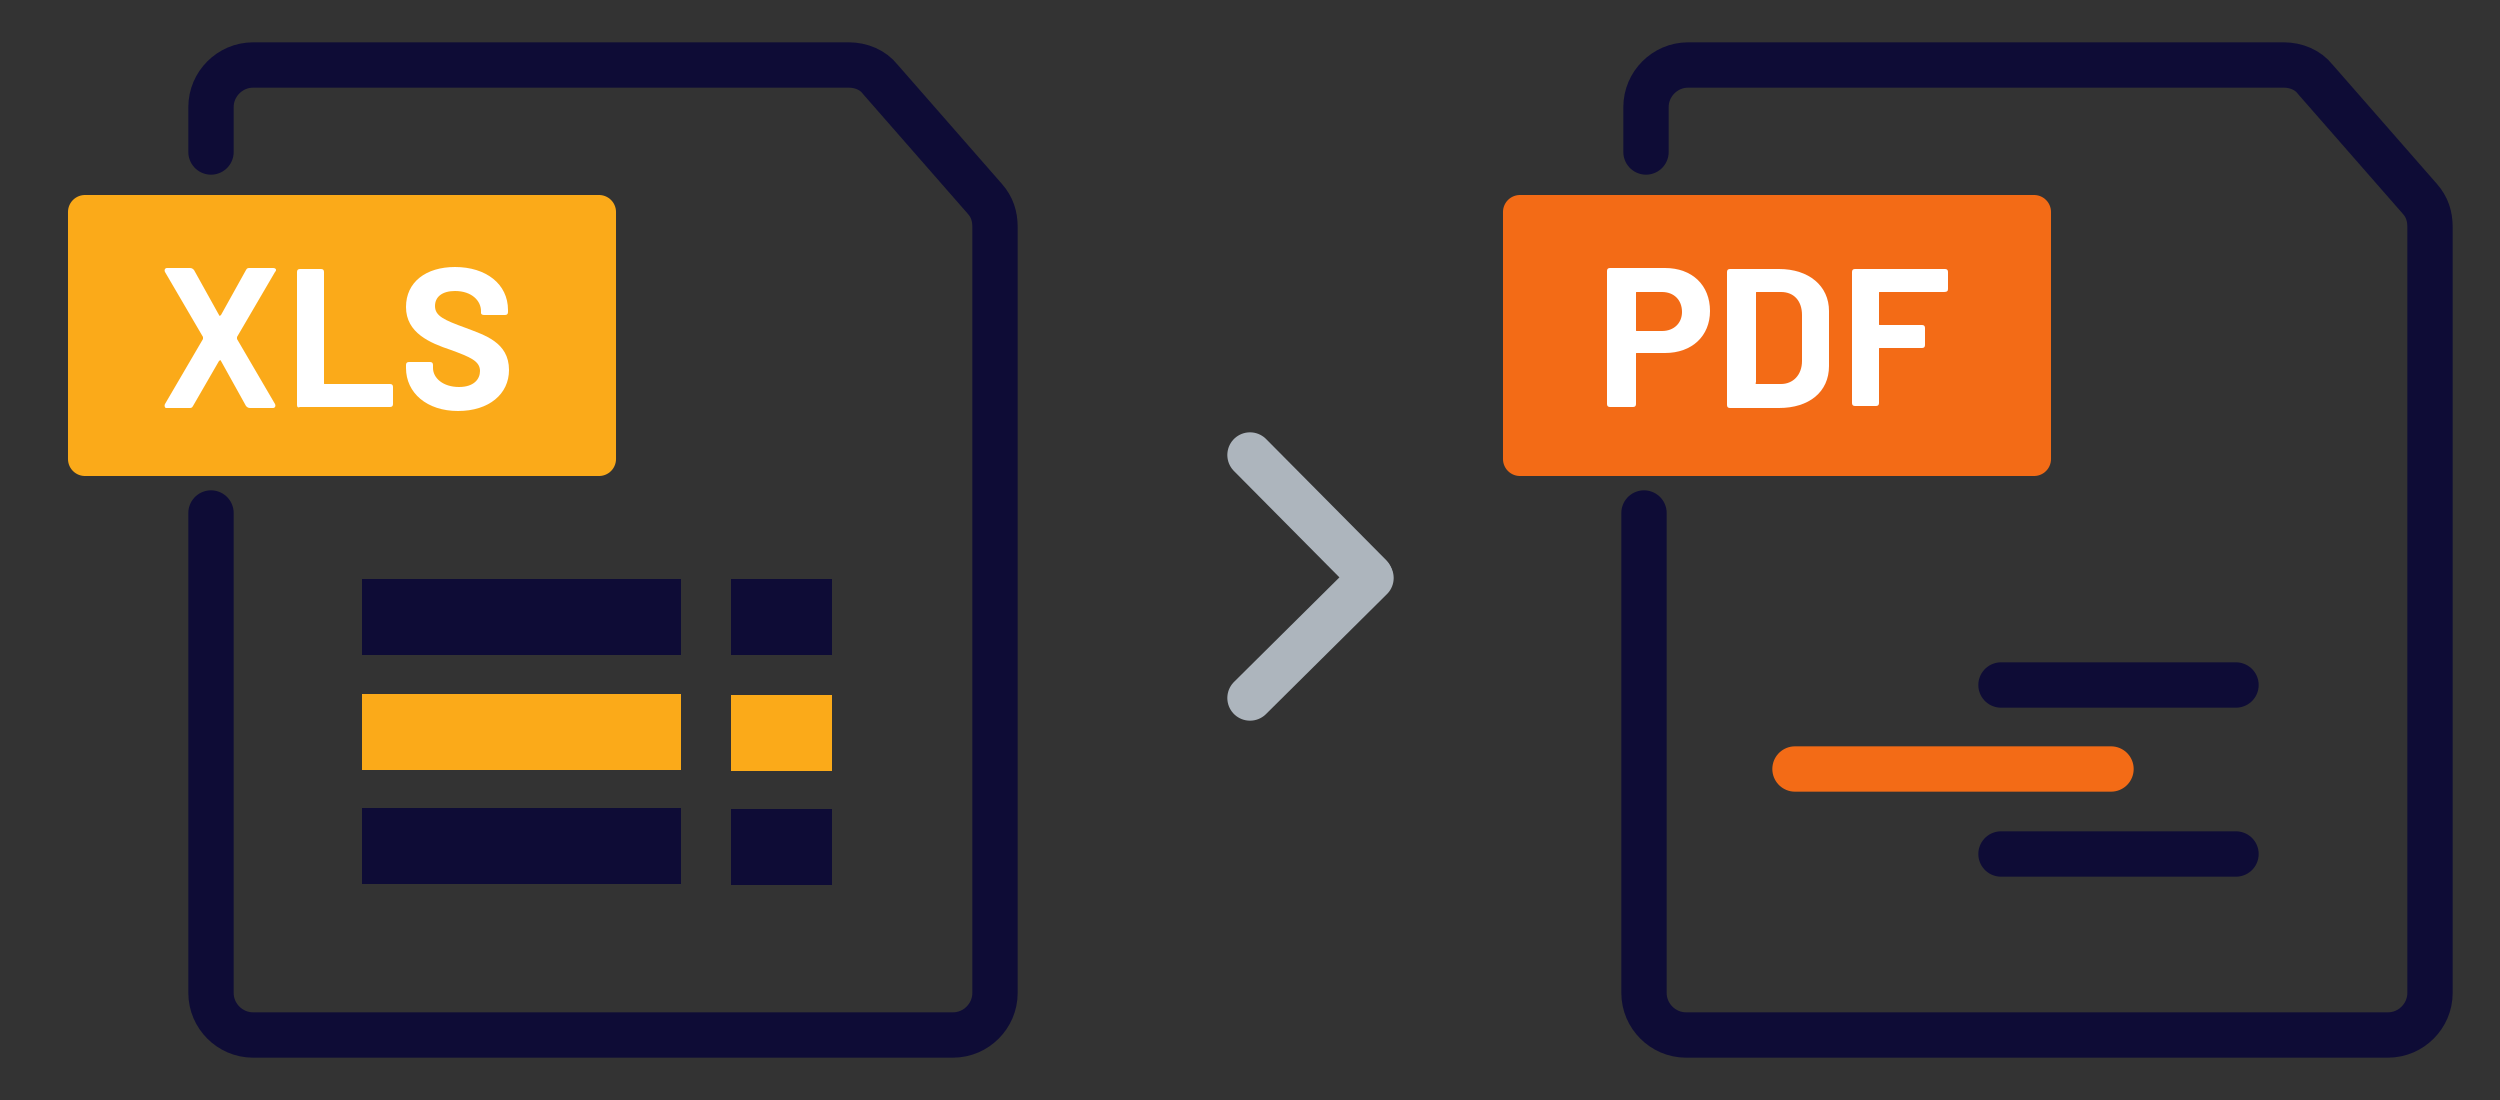 <?xml version="1.0" encoding="utf-8"?>
<!-- Generator: Adobe Illustrator 26.0.1, SVG Export Plug-In . SVG Version: 6.00 Build 0)  -->
<svg version="1.1" id="图层_1" xmlns="http://www.w3.org/2000/svg" xmlns:xlink="http://www.w3.org/1999/xlink" x="0px" y="0px"
	 viewBox="0 0 250 110" style="enable-background:new 0 0 250 110;" xml:space="preserve">
<rect x="0" y="0" width="250" height="110" fill="#333333" stroke="none"/>
<style type="text/css">
	.st0{fill:none;stroke:#ADB5BD;stroke-width:4.535;stroke-linecap:round;stroke-linejoin:round;stroke-miterlimit:10;}
	.st1{fill:none;stroke:#0E0C36;stroke-width:4.535;stroke-linecap:round;stroke-linejoin:round;stroke-miterlimit:10;}
	.st2{fill:#FBAA19;stroke:#FBAA19;stroke-width:3.402;stroke-linecap:round;stroke-linejoin:round;stroke-miterlimit:10;}
	.st3{fill:none;}
	.st4{enable-background:new    ;}
	.st5{fill:#FFFFFF;}
	.st6{fill:#0E0C36;}
	.st7{fill:#FBAA19;}
	.st8{fill:none;stroke:#F36B16;stroke-width:4.535;stroke-linecap:round;stroke-linejoin:round;stroke-miterlimit:10;}
	.st9{fill:#F36B16;stroke:#F36B16;stroke-width:3.402;stroke-linecap:round;stroke-linejoin:round;stroke-miterlimit:10;}
</style>
<g>
	<g>
		<line class="st0" x1="125" y1="45.5" x2="137" y2="57.6"/>
		<line class="st0" x1="125" y1="69.8" x2="137.1" y2="57.8"/>
	</g>
	<path class="st1" d="M21.1,15.2v-4.5c0-2.3,1.9-4.2,4.2-4.2h59.6c1.2,0,2.4,0.5,3.1,1.4l10.5,12c0.7,0.8,1,1.7,1,2.8v76.6
		c0,2.3-1.9,4.2-4.2,4.2h-70c-2.3,0-4.2-1.9-4.2-4.2v-48"/>
	<rect x="8.5" y="21.2" class="st2" width="51.4" height="24.7"/>
	<rect x="6.8" y="23.8" class="st3" width="54.7" height="19.5"/>
	<g class="st4">
		<path class="st5" d="M16.5,40.4l3.8-6.5c0-0.1,0-0.1,0-0.2l-3.8-6.5c-0.1-0.2,0-0.4,0.2-0.4H19c0.2,0,0.3,0.1,0.4,0.2l2.5,4.5
			c0,0.1,0.1,0.1,0.2,0l2.5-4.5c0.1-0.2,0.2-0.2,0.4-0.2h2.3c0.3,0,0.4,0.2,0.2,0.4l-3.8,6.5c0,0.1,0,0.1,0,0.2l3.8,6.5
			c0.1,0.2,0,0.4-0.2,0.4H25c-0.2,0-0.3-0.1-0.4-0.2l-2.5-4.5c0-0.1-0.1-0.1-0.2,0l-2.6,4.5c-0.1,0.2-0.2,0.2-0.4,0.2h-2.3
			C16.5,40.8,16.4,40.6,16.5,40.4z"/>
		<path class="st5" d="M29.7,40.5V27.2c0-0.2,0.1-0.3,0.3-0.3h2.1c0.2,0,0.3,0.1,0.3,0.3v11.1c0,0.1,0,0.1,0.1,0.1H39
			c0.2,0,0.3,0.1,0.3,0.3v1.7c0,0.2-0.1,0.3-0.3,0.3h-9C29.8,40.8,29.7,40.7,29.7,40.5z"/>
		<path class="st5" d="M40.6,36.8v-0.3c0-0.2,0.1-0.3,0.3-0.3H43c0.2,0,0.3,0.1,0.3,0.3v0.3c0,1,1,1.9,2.6,1.9
			c1.5,0,2.1-0.8,2.1-1.6c0-1-1-1.4-2.9-2.1c-2.1-0.7-4.5-1.7-4.5-4.3c0-2.5,2-4,4.9-4c3.1,0,5.3,1.7,5.3,4.3v0.2
			c0,0.2-0.1,0.3-0.3,0.3h-2.1c-0.2,0-0.3-0.1-0.3-0.2v-0.2c0-1-0.9-2-2.6-2c-1.3,0-2,0.6-2,1.5c0,1,0.9,1.4,3.1,2.2
			c1.8,0.7,4.3,1.4,4.3,4.2c0,2.4-2,4.1-5.1,4.1S40.6,39.3,40.6,36.8z"/>
	</g>
	<rect x="36.2" y="57.9" class="st6" width="31.9" height="7.6"/>
	<rect x="73.1" y="57.9" class="st6" width="10.1" height="7.6"/>
	<rect x="36.2" y="69.4" class="st7" width="31.9" height="7.6"/>
	<rect x="73.1" y="69.5" class="st7" width="10.1" height="7.6"/>
	<rect x="36.2" y="80.8" class="st6" width="31.9" height="7.6"/>
	<rect x="73.1" y="80.9" class="st6" width="10.1" height="7.6"/>
	<line class="st1" x1="200.1" y1="68.5" x2="223.6" y2="68.5"/>
	<line class="st8" x1="179.5" y1="76.9" x2="211.1" y2="76.9"/>
	<line class="st1" x1="200.1" y1="85.4" x2="223.6" y2="85.4"/>
	<rect x="152" y="21.2" class="st9" width="51.4" height="24.7"/>
	<rect x="150.3" y="23.8" class="st3" width="54.8" height="19.5"/>
	<g class="st4">
		<path class="st5" d="M171,31.1c0,2.5-1.8,4.2-4.5,4.2h-2.8c-0.1,0-0.1,0-0.1,0.1v5c0,0.2-0.1,0.3-0.3,0.3H161
			c-0.2,0-0.3-0.1-0.3-0.3V27.1c0-0.2,0.1-0.3,0.3-0.3h5.5C169.2,26.8,171,28.5,171,31.1z M168.2,31.2c0-1.2-0.8-2-2-2h-2.5
			c-0.1,0-0.1,0-0.1,0.1V33c0,0.1,0,0.1,0.1,0.1h2.5C167.4,33.1,168.2,32.3,168.2,31.2z"/>
		<path class="st5" d="M172.7,40.5V27.2c0-0.2,0.1-0.3,0.3-0.3h4.9c3,0,5,1.7,5,4.2v5.5c0,2.6-2,4.2-5,4.2H173
			C172.8,40.8,172.7,40.7,172.7,40.5z M175.7,38.4h2.4c1.2,0,2.1-0.9,2.1-2.3v-4.6c0-1.4-0.8-2.3-2.1-2.3h-2.4c-0.1,0-0.1,0-0.1,0.1
			v8.9C175.5,38.4,175.6,38.4,175.7,38.4z"/>
		<path class="st5" d="M194.4,29.2H188c-0.1,0-0.1,0-0.1,0.1v3.1c0,0.1,0,0.1,0.1,0.1h4.2c0.2,0,0.3,0.1,0.3,0.3v1.7
			c0,0.2-0.1,0.3-0.3,0.3H188c-0.1,0-0.1,0-0.1,0.1v5.4c0,0.2-0.1,0.3-0.3,0.3h-2.1c-0.2,0-0.3-0.1-0.3-0.3V27.2
			c0-0.2,0.1-0.3,0.3-0.3h9c0.2,0,0.3,0.1,0.3,0.3v1.7C194.8,29.1,194.7,29.2,194.4,29.2z"/>
	</g>
	<path class="st1" d="M164.6,15.2v-4.5c0-2.3,1.9-4.2,4.2-4.2h59.6c1.2,0,2.4,0.5,3.1,1.4l10.5,12c0.7,0.8,1,1.7,1,2.8v76.6
		c0,2.3-1.9,4.2-4.2,4.2h-70.2c-2.3,0-4.2-1.9-4.2-4.2v-48"/>
</g>
</svg>
